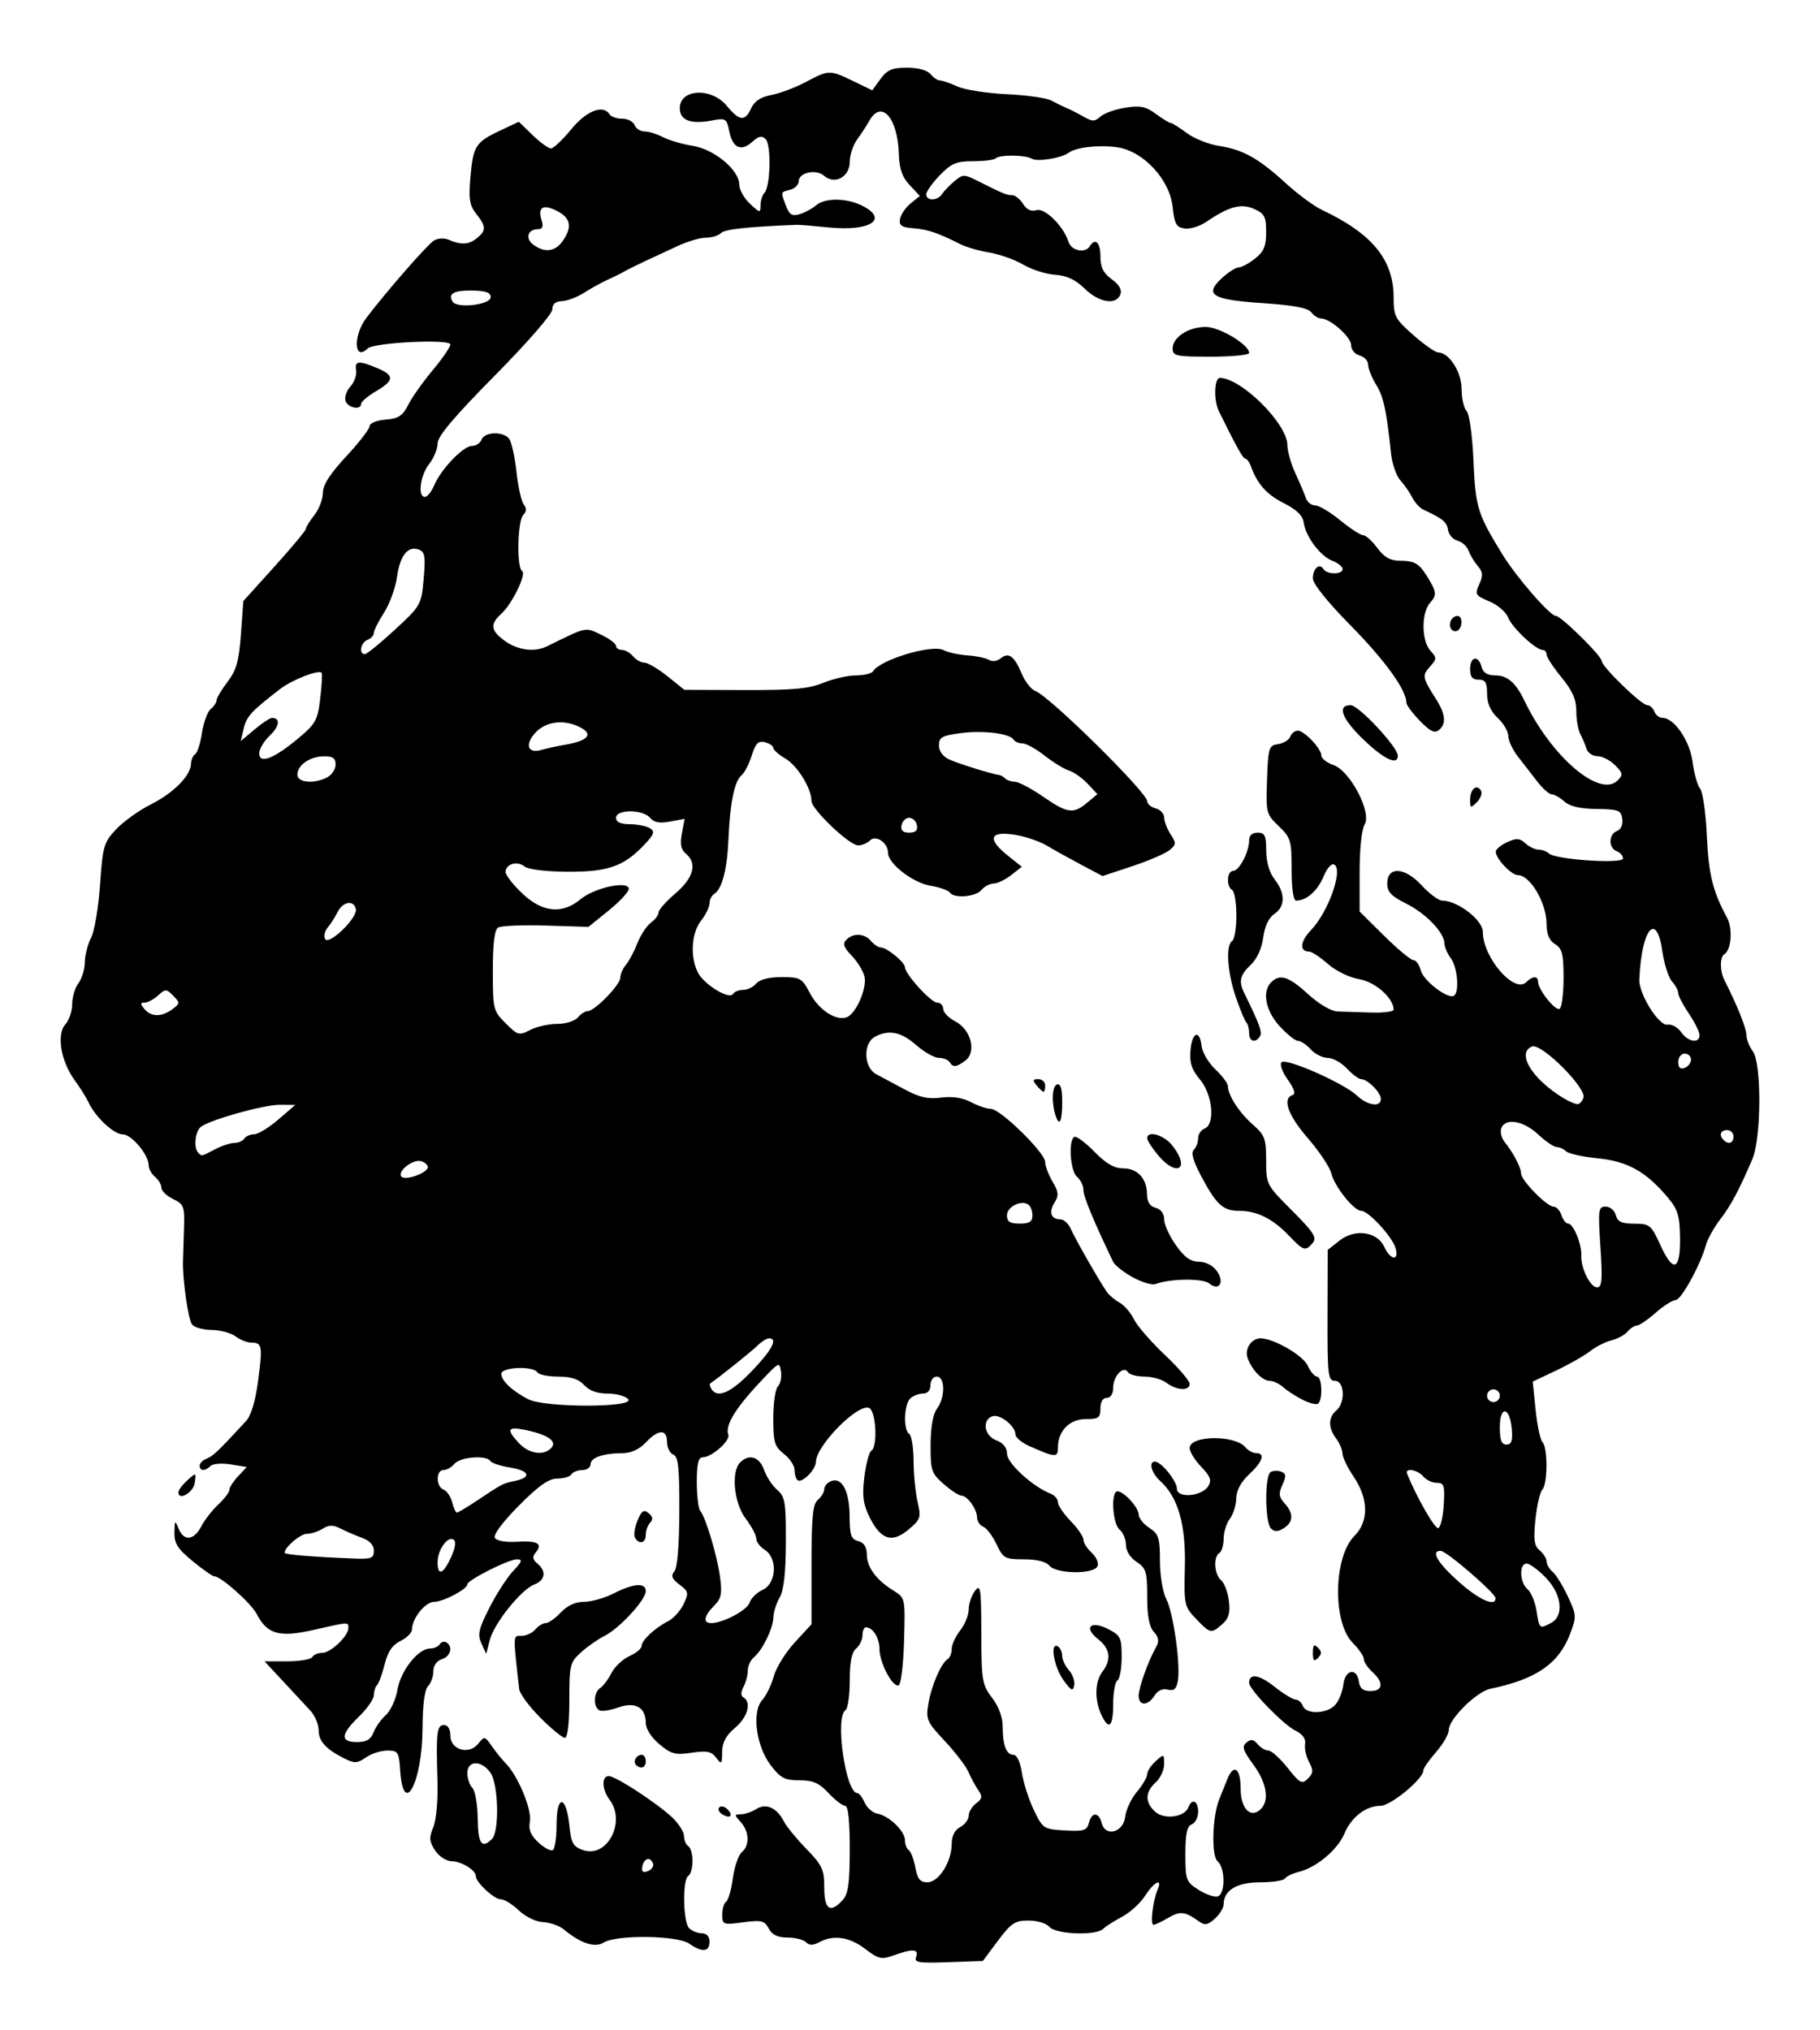 <?xml version="1.0" encoding="UTF-8" standalone="no"?>
<!-- Created with Inkscape (http://www.inkscape.org/) -->

<svg
   xmlns:dc="http://purl.org/dc/elements/1.1/"
   xmlns:cc="http://creativecommons.org/ns#"
   xmlns:rdf="http://www.w3.org/1999/02/22-rdf-syntax-ns#"
   xmlns:svg="http://www.w3.org/2000/svg"
   xmlns="http://www.w3.org/2000/svg"
   xmlns:sodipodi="http://sodipodi.sourceforge.net/DTD/sodipodi-0.dtd"
   xmlns:inkscape="http://www.inkscape.org/namespaces/inkscape"
   width="428.344"
   height="477.767"
   id="svg4501"
   version="1.1"
   inkscape:version="0.48.4 r9939"
   sodipodi:docname="New document 11">
  <defs
     id="defs4503" />
  <sodipodi:namedview
     id="base"
     pagecolor="#ffffff"
     bordercolor="#666666"
     borderopacity="1.0"
     inkscape:pageopacity="0.0"
     inkscape:pageshadow="2"
     inkscape:zoom="0.7"
     inkscape:cx="218.99003"
     inkscape:cy="203.11828"
     inkscape:document-units="px"
     inkscape:current-layer="layer1"
     showgrid="false"
     fit-margin-top="0"
     fit-margin-left="0"
     fit-margin-right="0"
     fit-margin-bottom="0"
     inkscape:window-width="1280"
     inkscape:window-height="749"
     inkscape:window-x="0"
     inkscape:window-y="26"
     inkscape:window-maximized="1" />
  <g
     inkscape:label="Layer 1"
     inkscape:groupmode="layer"
     id="layer1"
     transform="translate(-156.01,-257.714)">
    <path
       style="fill:#000000"
       d="m 371.62,718.195 c 0.715,-1.863 -0.804,-1.972 -5.226,-0.373 -2.935,1.061 -3.586,0.917 -6.754,-1.5 -3.715,-2.833 -7.453,-3.38 -10.813,-1.582 -1.476,0.79 -2.344,0.79 -3.134,0 -0.601,-0.601 -2.562,-1.093 -4.357,-1.093 -2.301,0 -3.599,-0.625 -4.397,-2.116 -1,-1.869 -1.705,-2.04 -6.035,-1.466 -4.725,0.627 -4.903,0.561 -4.903,-1.825 0,-1.361 0.408,-2.727 0.906,-3.036 0.498,-0.308 1.213,-2.787 1.587,-5.509 0.374,-2.722 1.316,-5.476 2.094,-6.121 1.898,-1.575 1.786,-4.859 -0.242,-7.099 -1.54,-1.702 -1.54,-1.829 0.014,-1.829 0.918,0 2.564,-0.559 3.658,-1.243 2.325,-1.452 4.86,-0.288 6.53,3 0.576,1.134 2.938,4.01 5.25,6.392 3.742,3.855 4.203,4.852 4.203,9.09 0,5.203 1.421,6.162 4.345,2.932 1.312,-1.449 1.655,-3.939 1.655,-12 -3e-5,-6.724 -0.372,-10.171 -1.099,-10.171 -0.604,0 -2.36,-1.35 -3.901,-3 -2.221,-2.378 -3.642,-3 -6.85,-3 -3.46,0 -4.44,-0.514 -6.75,-3.542 -3.456,-4.531 -4.495,-12.59 -1.982,-15.367 0.923,-1.02 2.14,-3.529 2.706,-5.577 0.565,-2.048 2.794,-5.639 4.952,-7.98 L 347,639.924 347,625.909 c 0,-11.238 0.297,-14.262 1.5,-15.261 0.825,-0.685 1.5,-1.817 1.5,-2.515 0,-0.699 0.732,-1.552 1.627,-1.895 2.551,-0.979 4.306,2.359 4.341,8.254 0.027,4.488 0.352,5.427 2.032,5.867 1.353,0.354 2.007,1.375 2.022,3.156 0.025,3.003 2.22,5.98 6.262,8.493 2.784,1.731 2.784,1.735 2.5,11.854 -0.157,5.604 -0.731,10.268 -1.284,10.447 -1.44,0.467 -4.5,-5.342 -4.5,-8.543 0,-2.63 -1.556,-5.119 -3.2,-5.119 -0.44,0 -0.8,0.845 -0.8,1.878 0,1.033 -0.675,2.438 -1.5,3.122 -1.044,0.866 -1.5,3.167 -1.5,7.563 0,3.475 -0.45,6.597 -1,6.937 -2.53,1.564 0.024,19.5 2.776,19.5 0.412,0 1.194,1.01 1.737,2.244 0.543,1.234 1.887,2.404 2.987,2.6 2.736,0.487 6.5,4.118 6.5,6.271 0,0.972 0.399,2.013 0.887,2.315 0.488,0.301 1.183,2.128 1.545,4.059 0.517,2.757 1.132,3.51 2.863,3.505 2.656,-0.008 5.705,-4.838 5.705,-9.04 0,-1.86 0.71,-3.264 2,-3.954 1.1,-0.589 2,-1.792 2,-2.675 0,-0.883 0.787,-2.19 1.75,-2.906 1.456,-1.083 1.539,-1.606 0.498,-3.11 -0.689,-0.995 -1.725,-2.912 -2.302,-4.26 -0.577,-1.349 -3.087,-4.631 -5.578,-7.293 -4.243,-4.536 -4.486,-5.093 -3.854,-8.832 0.718,-4.251 3.004,-9.506 4.55,-10.462 C 379.579,647.79 380,646.717 380,645.724 c 0,-0.993 0.9,-2.95 2,-4.349 1.1,-1.398 2,-3.623 2,-4.944 0,-1.321 0.661,-3.275 1.468,-4.342 1.318,-1.742 1.471,-0.722 1.5,9.964 0.03,11.134 0.194,12.118 2.532,15.183 1.561,2.047 2.5,4.586 2.5,6.763 0,4.424 0.852,6.649 2.546,6.649 0.799,0 1.589,1.7 1.976,4.25 0.354,2.337 1.619,6.275 2.811,8.75 2.11,4.381 2.302,4.508 7.288,4.798 4.453,0.259 5.191,0.031 5.656,-1.75 0.692,-2.646 2.337,-2.629 3.033,0.031 0.881,3.369 5.102,2.195 5.526,-1.538 0.185,-1.627 1.423,-4.249 2.75,-5.827 1.327,-1.578 2.413,-3.439 2.413,-4.137 0,-0.698 0.9,-2.083 2,-3.078 1.949,-1.764 2,-1.747 2,0.69 0,1.375 -0.9,3.314 -2,4.31 -2.507,2.269 -2.549,4.694 -0.118,6.894 2.128,1.926 6.915,1.299 7.805,-1.022 0.851,-2.218 2.312,-1.572 2.312,1.022 0,1.316 -0.675,2.652 -1.5,2.969 -1.118,0.429 -1.5,2.213 -1.5,7.009 0,6.134 0.147,6.527 3.165,8.437 1.741,1.102 3.766,1.773 4.5,1.491 1.777,-0.682 1.713,-6.74 -0.086,-8.234 -1.497,-1.243 -1.26,-10.469 0.375,-14.565 0.439,-1.1 1.306,-3.263 1.927,-4.806 1.491,-3.706 3.12,-2.535 3.12,2.243 0,4.554 2.171,6.997 4.5,5.063 2.364,-1.962 1.763,-6.248 -1.498,-10.682 -2.471,-3.36 -2.758,-4.275 -1.633,-5.209 1.037,-0.861 1.667,-0.77 2.62,0.379 0.69,0.832 1.837,1.512 2.549,1.512 0.711,0 2.745,1.833 4.519,4.073 2.907,3.671 3.378,3.92 4.769,2.53 1.289,-1.289 1.335,-1.933 0.277,-3.909 -0.696,-1.301 -1.117,-3.209 -0.935,-4.24 0.216,-1.222 -0.577,-2.318 -2.281,-3.152 C 458.031,663.551 450,655.275 450,653.729 c 0,-2.327 2.323,-1.993 5.912,0.849 2.132,1.688 4.388,3.07 5.014,3.07 0.626,0 1.397,0.675 1.713,1.5 0.788,2.054 5.699,1.893 7.623,-0.25 0.864,-0.963 1.721,-3.1 1.905,-4.75 0.396,-3.557 3.174,-4.127 3.653,-0.75 0.231,1.629 0.991,2.25 2.75,2.25 2.958,0 3.153,-2.036 0.43,-4.5 -1.1,-0.995 -2,-2.354 -2,-3.019 0,-0.665 -1.179,-2.388 -2.621,-3.83 -4.78,-4.78 -4.539,-20.219 0.393,-25.151 3.437,-3.437 3.355,-8.75 -0.214,-14.01 -1.407,-2.073 -2.572,-4.494 -2.59,-5.38 -0.018,-0.886 -0.693,-2.484 -1.5,-3.552 -1.882,-2.488 -1.869,-4.981 0.032,-6.559 2.199,-1.825 1.981,-7 -0.295,-7 -1.651,0 -1.792,-1.236 -1.75,-15.409 l 0.045,-15.409 2.79,-2.194 c 3.649,-2.87 8.877,-2.111 10.536,1.53 1.432,3.144 3.565,3.333 2.631,0.233 -0.821,-2.725 -6.374,-8.75 -8.064,-8.75 -1.739,0 -6.274,-5.674 -7.056,-8.827 -0.364,-1.47 -2.839,-5.183 -5.5,-8.251 -4.691,-5.409 -6.098,-9.336 -3.638,-10.155 0.808,-0.269 0.442,-1.462 -1.123,-3.66 -1.295,-1.819 -1.936,-3.624 -1.449,-4.083 1.109,-1.044 14.608,4.909 17.684,7.798 2.592,2.435 5.689,2.888 5.689,0.833 -2e-5,-1.519 -3.136,-4.655 -4.654,-4.655 -0.548,0 -2.054,-1.125 -3.346,-2.5 -1.292,-1.375 -3.325,-2.5 -4.519,-2.5 -1.194,0 -2.985,-0.9 -3.981,-2 -0.995,-1.1 -2.343,-2 -2.994,-2 -0.651,0 -2.607,-1.563 -4.345,-3.473 -3.313,-3.64 -4.164,-8.124 -1.961,-10.327 2.034,-2.034 4.127,-1.359 8.677,2.8 2.634,2.408 5.42,4.035 7,4.088 1.443,0.049 4.986,0.163 7.874,0.253 2.888,0.09 5.25,-0.217 5.25,-0.684 0,-2.71 -4.312,-6.534 -8.087,-7.172 -2.311,-0.39 -5.504,-1.943 -7.376,-3.587 -1.816,-1.594 -3.778,-2.898 -4.36,-2.898 -2.402,0 -2.222,-2.343 0.388,-5.068 4.037,-4.213 7.578,-14.107 5.508,-15.387 -0.672,-0.415 -1.702,0.717 -2.593,2.847 -1.39,3.326 -4,5.608 -6.415,5.608 -0.657,0 -1.066,-2.804 -1.066,-7.313 0,-6.84 -0.196,-7.501 -3.037,-10.222 -2.95,-2.826 -3.029,-3.139 -2.75,-10.937 0.269,-7.528 0.431,-8.048 2.598,-8.355 1.271,-0.18 2.557,-0.968 2.857,-1.75 0.3,-0.782 1.094,-1.422 1.765,-1.422 1.551,0 5.567,4.232 5.567,5.866 0,0.681 1.288,1.686 2.862,2.235 3.925,1.368 9.06,11.194 7.312,13.992 C 476.494,452.829 476,457.537 476,462.916 l 0,9.295 5.779,5.719 c 3.178,3.145 6.28,5.719 6.892,5.719 0.612,0 1.383,1.079 1.714,2.398 0.615,2.451 6.388,6.861 7.821,5.975 1.324,-0.818 0.827,-6.744 -0.738,-8.814 -0.808,-1.068 -1.484,-2.643 -1.504,-3.5 -0.06,-2.585 -4.378,-7.062 -9.057,-9.391 -3.44,-1.712 -4.407,-2.739 -4.407,-4.681 0,-4.132 4.134,-3.916 8.109,0.422 1.809,1.975 3.993,3.59 4.854,3.59 3.598,0 9.537,4.571 9.537,7.339 0,6.041 7.421,14.639 10.22,11.841 1.48,-1.48 2.78,-1.519 2.78,-0.084 0,1.84 4.092,6.965 5.076,6.357 0.508,-0.314 0.924,-3.586 0.924,-7.271 0,-5.617 -0.323,-6.902 -2,-7.949 -1.382,-0.863 -2,-2.332 -2,-4.754 0,-4.914 -3.857,-11.478 -6.745,-11.478 -1.533,0 -5.172,-3.838 -5.214,-5.5 -0.014,-0.55 1.177,-1.559 2.648,-2.241 2.214,-1.028 2.956,-0.985 4.321,0.25 0.906,0.82 2.31,1.491 3.119,1.491 0.809,0 1.899,0.405 2.421,0.899 1.535,1.453 17.45,2.523 17.45,1.173 0,-0.625 -0.675,-1.394 -1.5,-1.711 -1.975,-0.758 -1.927,-3.984 0.07,-4.75 0.942,-0.361 1.442,-1.505 1.25,-2.857 -0.288,-2.03 -0.891,-2.261 -6.042,-2.324 -3.878,-0.047 -6.32,-0.611 -7.579,-1.75 -1.021,-0.924 -2.35,-1.681 -2.952,-1.681 -0.602,0 -2.142,-1.357 -3.421,-3.016 -1.279,-1.659 -3.339,-4.312 -4.576,-5.894 -1.238,-1.583 -2.25,-3.747 -2.25,-4.809 0,-1.062 -1.125,-2.988 -2.5,-4.28 -1.695,-1.592 -2.5,-3.42 -2.5,-5.674 0,-2.659 -0.401,-3.326 -2,-3.326 -1.467,0 -2,-0.667 -2,-2.5 0,-2.981 1.967,-3.344 2.71,-0.5 0.362,1.384 1.364,2 3.251,2 2.831,0 4.797,1.721 6.853,6 6.319,13.149 17.719,22.895 21.895,18.719 1.339,-1.339 1.273,-1.736 -0.603,-3.611 -1.159,-1.159 -3.021,-2.107 -4.139,-2.107 -1.117,0 -2.275,-0.787 -2.573,-1.75 -0.298,-0.963 -0.959,-2.531 -1.469,-3.486 -0.51,-0.955 -0.927,-3.384 -0.927,-5.397 0,-2.703 -0.915,-4.778 -3.5,-7.932 -1.925,-2.349 -3.5,-4.758 -3.5,-5.353 0,-0.595 -0.415,-1.082 -0.923,-1.082 -1.633,0 -7.22,-5.248 -8.127,-7.633 -0.483,-1.271 -2.47,-2.975 -4.415,-3.788 -3.308,-1.382 -3.462,-1.643 -2.377,-4.024 0.935,-2.052 0.867,-2.887 -0.346,-4.3 -0.829,-0.965 -1.802,-2.584 -2.164,-3.599 -0.361,-1.015 -1.529,-2.073 -2.596,-2.352 -1.066,-0.279 -2.077,-1.428 -2.245,-2.553 -0.278,-1.859 -1.261,-2.664 -5.806,-4.756 -0.825,-0.38 -1.99,-1.656 -2.589,-2.835 -0.599,-1.18 -1.865,-3.003 -2.815,-4.052 -0.949,-1.049 -1.934,-3.865 -2.188,-6.257 -1.098,-10.325 -1.759,-13.379 -3.526,-16.276 -1.031,-1.691 -1.876,-3.809 -1.878,-4.707 -0.002,-0.898 -0.904,-1.869 -2.004,-2.156 -1.117,-0.292 -2,-1.364 -2,-2.429 0,-1.926 -4.922,-6.282 -7.099,-6.282 -0.649,0 -1.68,-0.656 -2.291,-1.458 -0.776,-1.019 -4.198,-1.664 -11.356,-2.143 -11.99,-0.801 -13.909,-1.961 -9.7,-5.862 1.506,-1.395 3.286,-2.537 3.957,-2.537 0.671,0 2.405,-0.933 3.854,-2.073 2.096,-1.649 2.635,-2.928 2.635,-6.256 0,-3.636 -0.372,-4.348 -2.847,-5.443 -3.086,-1.366 -5.873,-0.604 -11.345,3.103 -1.481,1.003 -3.731,1.676 -5,1.496 -1.95,-0.276 -2.385,-1.058 -2.808,-5.037 -0.695,-6.545 -6.967,-13.255 -13.169,-14.086 -4.386,-0.588 -9.577,0.017 -11.331,1.321 -1.689,1.256 -7.382,2.166 -8.65,1.382 -1.492,-0.922 -7.616,-0.975 -8.517,-0.074 -0.367,0.367 -2.753,0.667 -5.304,0.667 -3.933,0 -5.123,0.501 -7.833,3.298 -1.758,1.814 -3.196,3.839 -3.196,4.5 0,1.583 2.679,1.548 3.7,-0.048 0.44,-0.688 1.751,-2.052 2.913,-3.032 2.002,-1.687 2.293,-1.691 5.5,-0.081 6.021,3.024 6.839,3.362 8.132,3.362 0.7,0 1.85,0.924 2.556,2.054 0.844,1.351 1.913,1.854 3.126,1.469 1.975,-0.627 6.381,3.721 7.571,7.472 0.663,2.088 3.927,2.744 5.002,1.005 1.276,-2.065 2.5,-0.882 2.5,2.417 0,2.548 0.677,3.91 2.662,5.356 1.77,1.29 2.451,2.49 2.031,3.583 -0.992,2.584 -5.023,1.929 -8.391,-1.364 -2.176,-2.128 -4.216,-3.085 -6.965,-3.269 -2.139,-0.143 -5.506,-1.215 -7.484,-2.382 -1.978,-1.167 -5.566,-2.447 -7.974,-2.844 -2.408,-0.398 -5.504,-1.292 -6.879,-1.988 -5.247,-2.655 -7.612,-3.456 -11,-3.728 -2.817,-0.226 -3.436,-0.652 -3.171,-2.184 0.181,-1.047 1.306,-2.696 2.5,-3.665 l 2.171,-1.761 -2.398,-2.557 c -1.771,-1.889 -2.436,-3.805 -2.546,-7.335 -0.265,-8.545 -4.122,-12.869 -6.95,-7.79 -0.609,1.094 -1.895,3.067 -2.857,4.385 -0.963,1.318 -1.75,3.7 -1.75,5.294 0,3.522 -3.556,5.442 -6.037,3.26 C 348.091,297.429 344,298.309 344,300.358 c 0,0.812 -0.9,1.712 -2,2 -2.333,0.61 -2.282,0.418 -0.999,3.792 0.81,2.129 1.431,2.501 3.25,1.947 1.237,-0.377 2.96,-1.307 3.828,-2.067 2.085,-1.825 7.297,-1.756 10.971,0.144 6.17,3.191 1.702,6.03 -7.965,5.062 -3.622,-0.363 -7.035,-0.642 -7.585,-0.619 -11.702,0.475 -16.909,1.041 -17.803,1.935 -0.603,0.603 -2.195,1.097 -3.538,1.097 -1.342,0 -4.29,0.859 -6.55,1.909 -2.26,1.05 -5.685,2.637 -7.61,3.528 -1.925,0.891 -4.175,2.009 -5,2.485 -0.825,0.476 -2.625,1.368 -4,1.983 -1.375,0.615 -3.85,1.98 -5.5,3.034 -1.65,1.054 -4.013,1.949 -5.25,1.989 -1.508,0.049 -2.25,0.692 -2.25,1.949 0,1.067 -5.819,7.762 -13.5,15.533 -9.571,9.682 -13.5,14.336 -13.5,15.989 0,1.283 -0.9,3.477 -2,4.875 -2.094,2.662 -2.735,7.727 -0.979,7.727 0.562,0 1.546,-1.238 2.187,-2.75 1.616,-3.814 6.836,-9.25 8.881,-9.25 0.933,0 1.956,-0.675 2.272,-1.5 0.699,-1.823 4.993,-1.983 6.439,-0.24 0.575,0.693 1.364,4.18 1.753,7.75 0.389,3.57 1.169,7.072 1.734,7.782 0.712,0.895 0.672,1.648 -0.13,2.45 -1.348,1.348 -1.579,12.379 -0.276,13.184 1.113,0.688 -2.341,7.774 -4.932,10.119 -2.679,2.424 -2.449,3.963 0.955,6.386 3.05,2.172 6.937,2.651 9.859,1.215 9.494,-4.663 8.899,-4.535 12.693,-2.735 1.949,0.925 3.543,2.11 3.543,2.634 0,0.524 0.62,0.953 1.378,0.953 0.758,0 1.938,0.675 2.622,1.5 0.685,0.825 1.891,1.5 2.681,1.5 0.79,0 3.228,1.44 5.419,3.201 l 3.983,3.201 14.209,0.049 c 11.322,0.039 15.076,-0.306 18.479,-1.701 2.349,-0.963 5.81,-1.75 7.691,-1.75 1.881,0 3.691,-0.438 4.022,-0.973 1.698,-2.748 13.934,-6.409 16.618,-4.972 0.999,0.535 3.522,1.09 5.607,1.234 2.085,0.144 4.373,0.627 5.085,1.073 0.731,0.458 1.908,0.301 2.706,-0.361 1.877,-1.558 3.23,-0.582 4.97,3.582 0.792,1.895 2.248,3.741 3.235,4.101 3.309,1.208 26.295,23.86 26.295,25.912 0,0.644 0.9,1.406 2,1.694 1.1,0.288 2,1.256 2,2.152 0,0.896 0.679,2.665 1.508,3.931 1.366,2.084 1.342,2.439 -0.25,3.752 -0.967,0.797 -4.908,2.494 -8.758,3.769 l -7,2.32 -5,-2.65 c -2.75,-1.457 -6.417,-3.496 -8.15,-4.531 -1.732,-1.034 -5.22,-2.191 -7.75,-2.571 -5.724,-0.858 -6.249,1.08 -1.35,4.979 l 3.25,2.587 -2.5,1.963 c -1.375,1.08 -3.232,1.973 -4.128,1.985 -0.895,0.012 -2.188,0.697 -2.872,1.522 -1.361,1.64 -6.543,2.049 -7.446,0.587 -0.31,-0.502 -2.356,-1.216 -4.545,-1.585 C 370.814,465.441 365,460.921 365,458.369 c 0,-2.345 -2.845,-4.276 -4.242,-2.879 -0.637,0.637 -1.887,1.158 -2.779,1.158 -2.067,0 -10.979,-8.482 -10.979,-10.449 0,-2.935 -3.287,-8.289 -6.115,-9.959 C 339.298,435.302 338,434.163 338,433.708 c 0,-0.455 -0.881,-1.057 -1.957,-1.339 -1.555,-0.407 -2.194,0.238 -3.11,3.133 -0.634,2.005 -1.711,4.095 -2.393,4.646 -1.664,1.343 -2.73,6.531 -3.082,15 -0.298,7.166 -1.511,11.797 -3.396,12.962 -0.584,0.361 -1.062,1.346 -1.062,2.189 0,0.843 -0.9,2.677 -2,4.076 -2.272,2.889 -2.612,8.517 -0.735,12.192 1.45,2.839 7.383,6.46 8.26,5.041 0.326,-0.528 1.412,-0.96 2.412,-0.96 1,0 2.379,-0.675 3.063,-1.5 0.784,-0.944 2.987,-1.5 5.946,-1.5 4.416,0 4.821,0.228 6.672,3.75 2.092,3.98 6.18,6.648 8.704,5.679 2.131,-0.818 4.711,-6.654 4.174,-9.442 -0.246,-1.279 -1.583,-3.511 -2.97,-4.959 -1.959,-2.045 -2.255,-2.9 -1.325,-3.831 1.642,-1.642 4.299,-1.503 5.798,0.302 0.685,0.825 1.752,1.515 2.372,1.533 1.433,0.042 5.628,3.508 5.628,4.649 0,1.587 6.128,8.318 7.573,8.318 0.785,0 1.427,0.663 1.427,1.474 0,0.811 1.29,2.141 2.866,2.957 3.658,1.892 5.03,7.168 2.386,9.175 -2.13,1.617 -2.944,1.702 -3.753,0.394 -0.34,-0.55 -1.476,-1 -2.524,-1 -1.048,0 -3.444,-1.35 -5.323,-3 -3.567,-3.131 -6.45,-3.714 -9.719,-1.965 -2.851,1.526 -2.646,7.272 0.316,8.819 1.238,0.646 4.275,2.268 6.75,3.603 3.421,1.845 5.459,2.3 8.5,1.897 2.621,-0.347 5.034,0.015 7,1.052 1.65,0.87 3.767,1.584 4.705,1.588 2.232,0.008 12.795,10.34 12.795,12.515 0,0.925 0.777,2.998 1.728,4.607 1.436,2.43 1.514,3.266 0.466,4.945 -1.412,2.261 -0.82,3.939 1.39,3.939 0.806,0 1.907,1.012 2.447,2.25 1.011,2.317 6.693,12.253 8.469,14.81 0.55,0.792 1.9,1.931 3,2.532 1.1,0.601 2.623,2.364 3.385,3.917 0.762,1.554 4.024,5.316 7.25,8.361 3.226,3.044 5.865,6.119 5.865,6.833 0,1.726 -3.022,1.596 -5.441,-0.235 -1.068,-0.808 -3.404,-1.468 -5.191,-1.468 -1.787,0 -3.541,-0.472 -3.898,-1.049 -1.024,-1.656 -3.47,0.932 -3.47,3.671 0,1.447 -0.587,2.378 -1.5,2.378 -0.933,0 -1.5,0.944 -1.5,2.5 0,2.183 -0.437,2.5 -3.443,2.5 -3.819,0 -6.557,2.793 -6.557,6.691 0,2.423 -0.567,2.394 -6.75,-0.345 -1.788,-0.792 -3.25,-2.024 -3.25,-2.738 0,-2.003 -3.742,-4.921 -5.463,-4.261 -2.471,0.948 -1.852,4.582 0.963,5.653 1.638,0.623 2.511,1.735 2.531,3.225 0.03,2.196 6.128,7.747 10.247,9.328 0.947,0.364 1.722,1.272 1.722,2.019 0,0.747 1.35,2.74 3,4.427 1.65,1.688 3,3.659 3,4.379 0,0.721 0.87,2.098 1.933,3.059 1.063,0.962 1.69,2.382 1.393,3.155 -0.757,1.973 -9.672,1.899 -11.326,-0.094 -0.788,-0.949 -2.994,-1.5 -6.008,-1.5 -4.476,0 -4.865,-0.215 -6.453,-3.56 -0.929,-1.958 -2.331,-3.806 -3.114,-4.107 -0.783,-0.301 -1.439,-1.286 -1.456,-2.19 -0.039,-2.009 -2.309,-5.143 -3.726,-5.143 -0.57,0 -2.433,-1.225 -4.14,-2.723 -2.884,-2.531 -3.101,-3.183 -3.071,-9.25 0.02,-4.147 0.567,-7.235 1.5,-8.468 1.961,-2.593 1.94,-7.559 -0.032,-7.559 -0.833,0 -1.5,0.889 -1.5,2 0,1.259 -0.667,2 -1.8,2 -0.99,0 -2.34,0.54 -3,1.2 -1.452,1.452 -1.596,7.437 -0.2,8.3 0.55,0.34 1.011,3.179 1.024,6.309 0.013,3.13 0.438,7.479 0.945,9.664 0.864,3.726 0.727,4.135 -2.195,6.575 -3.877,3.237 -6.536,2.326 -9.201,-3.154 -1.433,-2.946 -1.673,-4.929 -1.127,-9.303 0.382,-3.057 1.113,-5.818 1.625,-6.134 1.574,-0.973 1.12,-9.447 -0.541,-10.084 -2.695,-1.034 -12.435,8.878 -12.502,12.722 -0.033,1.908 -3.408,5.191 -4.359,4.241 C 343.301,605.616 343,604.522 343,603.554 c 0,-0.968 -1.125,-2.646 -2.5,-3.727 -2.202,-1.732 -2.5,-2.731 -2.5,-8.373 0,-3.523 0.488,-6.894 1.085,-7.491 0.597,-0.597 0.926,-2.149 0.733,-3.45 -0.344,-2.309 -0.435,-2.279 -3.835,1.261 -6.639,6.913 -9.417,11.299 -8.564,13.521 0.544,1.417 -3.907,5.353 -6.053,5.353 -0.997,0 -1.365,1.566 -1.365,5.8 0,3.19 0.359,6.228 0.798,6.75 1.3,1.547 4.005,10.589 4.681,15.647 0.524,3.921 0.288,5.036 -1.426,6.75 -2.374,2.374 -2.654,4.053 -0.675,4.053 2.813,0 8.496,-3.027 9.069,-4.831 0.326,-1.026 1.708,-2.374 3.073,-2.996 3.245,-1.479 3.552,-7.487 0.481,-9.405 -1.1,-0.687 -2,-1.886 -2,-2.664 0,-0.778 -1.125,-2.89 -2.5,-4.693 -2.745,-3.598 -3.476,-11.035 -1.3,-13.211 2.101,-2.101 4.556,-1.338 5.633,1.75 0.566,1.623 1.96,3.748 3.098,4.722 1.854,1.587 2.066,2.867 2.034,12.3 -0.024,7.237 -0.482,11.309 -1.465,13.028 -0.786,1.375 -1.445,3.443 -1.465,4.596 -0.043,2.57 -2.552,7.758 -4.556,9.421 -0.814,0.675 -1.479,2.102 -1.479,3.171 0,1.069 -0.451,2.786 -1.003,3.817 -0.67,1.252 -0.67,2.079 0,2.493 1.938,1.198 0.972,4.657 -1.997,7.155 -2.146,1.806 -3.009,3.424 -3.032,5.685 -0.029,2.906 -0.144,3.014 -1.414,1.337 -1.128,-1.488 -2.195,-1.702 -5.789,-1.163 -3.844,0.576 -4.811,0.32 -7.586,-2.015 C 309.312,666.574 308,664.526 308,663.181 c 0,-3.729 -2.497,-5.117 -6.56,-3.648 -1.886,0.682 -3.881,0.96 -4.434,0.618 -1.413,-0.873 -1.254,-4.246 0.246,-5.204 0.688,-0.44 1.887,-2.032 2.663,-3.538 0.776,-1.506 2.688,-3.303 4.248,-3.994 1.561,-0.691 2.837,-1.751 2.837,-2.357 0,-1.337 3.197,-4.326 6.257,-5.851 1.234,-0.615 2.863,-2.41 3.62,-3.989 1.273,-2.655 1.201,-3.003 -0.951,-4.626 -1.803,-1.36 -2.073,-2.062 -1.198,-3.116 0.704,-0.848 1.143,-6.17 1.165,-14.139 0.029,-10.323 -0.245,-12.887 -1.428,-13.341 -0.805,-0.309 -1.465,-1.639 -1.465,-2.955 0,-3.093 -2.035,-3.049 -5,0.107 -1.508,1.606 -3.449,2.505 -5.424,2.514 -4.587,0.02 -7.576,1.047 -7.576,2.603 0,0.761 -0.873,1.383 -1.941,1.383 -1.068,0 -2.219,0.45 -2.559,1 -0.34,0.55 -1.842,1 -3.338,1 -2.016,0 -4.362,1.657 -9.062,6.399 -3.828,3.862 -6.056,6.863 -5.619,7.569 0.419,0.679 2.556,1.057 5.089,0.902 4.912,-0.302 6.258,0.428 4.561,2.473 -0.889,1.071 -0.807,1.68 0.357,2.647 2.178,1.807 1.862,3.923 -0.738,4.939 -3.114,1.217 -9.446,9.118 -10.468,13.062 l -0.845,3.263 -1.124,-2.467 c -0.952,-2.089 -0.664,-3.374 1.875,-8.377 1.649,-3.25 4.166,-7.147 5.593,-8.66 2.117,-2.244 2.28,-2.75 0.888,-2.75 -1.987,0 -11.669,4.886 -11.669,5.889 0,1.122 -5.662,4.111 -7.789,4.111 -2.071,0 -5.211,3.863 -5.211,6.41 0,0.814 -1.217,2.068 -2.705,2.785 -1.933,0.932 -3.004,2.499 -3.75,5.485 -0.575,2.299 -1.382,4.512 -1.795,4.917 -0.412,0.405 -0.75,1.473 -0.75,2.373 0,0.9 -1.575,3.164 -3.5,5.029 -4.338,4.205 -4.48,6 -0.475,6 2.215,0 3.255,-0.602 3.885,-2.25 0.473,-1.238 1.779,-3.078 2.902,-4.089 1.123,-1.011 2.356,-3.699 2.74,-5.973 0.756,-4.472 4.866,-9.688 7.635,-9.688 0.932,0 1.977,-0.457 2.322,-1.016 0.345,-0.559 1.047,-0.757 1.559,-0.441 1.625,1.004 1.005,3.299 -1.069,3.957 -1.213,0.385 -2,1.513 -2,2.867 0,1.228 -0.562,2.795 -1.25,3.483 -0.801,0.801 -1.266,4.378 -1.295,9.95 -0.065,12.763 -4.526,21.133 -5.26,9.872 -0.283,-4.344 -0.496,-4.672 -3.027,-4.672 -1.497,0 -3.764,0.729 -5.036,1.62 -1.984,1.39 -2.692,1.431 -4.973,0.293 C 232.733,669.352 231,667.463 231,664.848 c 0,-1.369 -0.875,-3.437 -1.945,-4.595 -1.07,-1.158 -3.936,-4.243 -6.368,-6.855 l -4.423,-4.75 5.309,0 c 2.92,0 5.588,-0.45 5.927,-1 0.34,-0.55 1.413,-1 2.385,-1 1.956,0 6.115,-3.955 6.115,-5.814 0,-1.485 0.273,-1.499 -8.169,0.421 -8.063,1.834 -10.928,1.039 -13.386,-3.713 -1.33,-2.572 -8.428,-8.893 -9.986,-8.893 -0.414,0 -2.712,-1.605 -5.106,-3.567 -3.529,-2.892 -4.341,-4.17 -4.29,-6.75 0.058,-2.909 0.141,-2.989 0.968,-0.933 1.228,3.055 3.615,2.832 5.348,-0.5 0.787,-1.512 2.598,-3.841 4.026,-5.174 1.427,-1.333 2.595,-2.879 2.595,-3.436 0,-0.556 0.92,-1.991 2.045,-3.188 l 2.045,-2.176 -3.771,-0.612 c -2.074,-0.337 -4.209,-0.174 -4.745,0.362 -1.273,1.273 -2.574,1.244 -2.574,-0.058 0,-0.567 0.741,-1.316 1.648,-1.664 1.481,-0.568 2.734,-1.763 9.257,-8.828 1.205,-1.305 2.218,-4.677 2.855,-9.5 1.084,-8.212 0.946,-8.977 -1.628,-8.977 -0.962,0 -2.623,-0.661 -3.691,-1.468 -1.068,-0.807 -3.574,-1.482 -5.569,-1.5 -1.995,-0.018 -4.088,-0.594 -4.651,-1.282 -0.888,-1.084 -2.235,-10.337 -2.147,-14.75 0.016,-0.825 0.119,-4.191 0.228,-7.48 0.186,-5.621 0.033,-6.059 -2.552,-7.305 -1.512,-0.729 -2.75,-1.92 -2.75,-2.648 0,-0.728 -0.675,-1.883 -1.5,-2.568 -0.825,-0.685 -1.5,-1.908 -1.5,-2.718 0,-2.491 -4.023,-7.282 -6.116,-7.282 -2.08,0 -6.466,-4.102 -8.021,-7.5 -0.503,-1.1 -1.99,-3.473 -3.305,-5.273 -3.234,-4.428 -4.278,-10.775 -2.157,-13.118 0.879,-0.971 1.598,-3.107 1.598,-4.746 0,-1.639 0.661,-3.854 1.468,-4.921 0.807,-1.068 1.485,-3.291 1.506,-4.941 0.021,-1.65 0.683,-4.236 1.471,-5.748 0.788,-1.511 1.739,-7.136 2.112,-12.5 0.635,-9.124 0.88,-9.966 3.811,-13.069 1.723,-1.824 5.382,-4.444 8.132,-5.822 5.333,-2.672 9.405,-6.783 9.464,-9.552 0.02,-0.93 0.46,-1.953 0.978,-2.273 0.518,-0.32 1.242,-2.582 1.609,-5.027 0.367,-2.444 1.293,-4.964 2.058,-5.599 0.765,-0.635 1.391,-1.58 1.391,-2.099 0,-0.519 1.158,-2.462 2.573,-4.317 2.078,-2.724 2.682,-4.874 3.142,-11.183 l 0.57,-7.811 7.358,-8.146 C 224.689,386.521 228,382.542 228,382.159 c 0,-0.383 0.9,-1.84 2,-3.238 1.1,-1.398 2,-3.75 2,-5.225 0,-1.869 1.669,-4.476 5.5,-8.593 3.025,-3.25 5.5,-6.455 5.5,-7.122 0,-0.679 1.65,-1.349 3.75,-1.523 3.062,-0.253 4.039,-0.889 5.326,-3.464 0.867,-1.734 3.454,-5.397 5.75,-8.139 2.296,-2.742 4.174,-5.479 4.174,-6.081 0,-1.344 -18.005,-0.471 -19.45,0.943 -3.235,3.167 -3.492,-3.012 -0.3,-7.221 4.641,-6.121 14.309,-17.186 15.864,-18.159 0.915,-0.572 2.431,-0.657 3.5,-0.196 2.935,1.265 4.736,1.161 6.636,-0.383 2.224,-1.806 2.199,-2.726 -0.154,-5.717 -1.573,-2 -1.811,-3.505 -1.367,-8.658 0.629,-7.308 1.222,-8.234 7.025,-10.961 l 4.366,-2.052 3.238,3.138 c 1.781,1.726 3.725,3.138 4.32,3.138 0.595,0 2.741,-2.025 4.769,-4.5 3.607,-4.402 7.553,-5.927 9.054,-3.5 0.34,0.55 1.668,1 2.952,1 1.284,0 2.593,0.675 2.91,1.5 0.317,0.825 1.377,1.503 2.357,1.506 0.98,0.003 2.933,0.607 4.34,1.342 1.408,0.735 4.558,1.654 7,2.044 5.086,0.811 10.941,5.697 10.941,9.13 0,1.171 1.125,3.186 2.5,4.478 2.363,2.22 2.5,2.24 2.5,0.374 0,-1.086 0.416,-2.402 0.925,-2.924 1.408,-1.446 1.635,-11.29 0.29,-12.635 -0.891,-0.891 -1.64,-0.741 -3.154,0.63 -2.626,2.376 -4.63,1.462 -5.416,-2.471 -0.609,-3.046 -0.807,-3.166 -4.186,-2.532 -4.899,0.919 -7.459,-0.077 -7.459,-2.902 0,-4.575 7.411,-4.965 11.047,-0.582 3.011,3.63 4.303,3.764 5.747,0.596 0.767,-1.682 2.251,-2.659 4.754,-3.129 2.002,-0.376 5.646,-1.75 8.099,-3.054 5.443,-2.894 5.635,-2.898 11.184,-0.211 l 4.462,2.16 1.938,-2.66 c 1.578,-2.166 2.735,-2.66 6.232,-2.66 2.597,0 4.786,0.593 5.539,1.5 0.685,0.825 1.684,1.5 2.221,1.5 0.537,0 2.394,0.64 4.128,1.422 1.733,0.782 6.976,1.601 11.651,1.819 4.675,0.219 9.4,0.896 10.5,1.505 1.1,0.609 2.675,1.383 3.5,1.72 0.825,0.337 2.613,1.249 3.973,2.026 2.125,1.215 2.692,1.216 4.026,0.008 0.854,-0.773 3.484,-1.714 5.844,-2.092 3.508,-0.561 4.819,-0.296 7.183,1.452 1.591,1.176 3.166,2.139 3.5,2.139 0.334,0 2.04,1.066 3.79,2.37 1.751,1.303 5.167,2.67 7.592,3.037 5.603,0.848 9.304,2.915 15.709,8.774 2.815,2.575 6.64,5.399 8.5,6.277 11.862,5.595 16.883,11.725 16.883,20.611 0,4.411 0.341,5.062 4.641,8.846 2.552,2.247 5.174,4.085 5.826,4.085 2.581,0 5.534,4.596 5.534,8.614 0,2.192 0.523,4.509 1.162,5.148 0.668,0.668 1.363,5.666 1.633,11.75 0.489,10.987 0.934,12.434 6.741,21.907 3.348,5.463 11.263,14.58 12.657,14.58 1.208,0 10.807,9.463 10.807,10.654 0,1.3 9.335,10.346 10.677,10.346 0.61,0 1.368,0.675 1.684,1.5 0.317,0.825 1.181,1.5 1.92,1.5 2.765,0 6.447,5.4 7.09,10.399 0.347,2.695 1.143,5.517 1.77,6.272 0.627,0.755 1.339,5.75 1.583,11.101 0.414,9.086 1.392,13.05 4.739,19.229 1.373,2.534 1.03,7.577 -0.583,8.573 -1.132,0.699 -1.132,3.959 2.6e-4,6.19 2.999,5.911 5.123,11.21 5.151,12.846 0.018,1.04 0.693,2.764 1.5,3.832 2.102,2.779 2.028,20.457 -0.106,25.408 -3.253,7.546 -4.964,10.751 -7.556,14.151 -1.467,1.925 -2.975,4.625 -3.35,6 -1.286,4.708 -5.846,13 -7.149,13 -0.716,0 -2.839,1.35 -4.718,3 -1.879,1.65 -3.865,3 -4.412,3 -0.548,0 -1.519,0.631 -2.159,1.402 -0.64,0.771 -2.347,1.699 -3.794,2.062 -1.447,0.363 -3.726,1.522 -5.066,2.576 -1.34,1.054 -4.921,3.091 -7.958,4.528 l -5.522,2.612 0.681,6.66 c 0.375,3.663 1.108,7.087 1.629,7.61 1.255,1.258 1.22,9.878 -0.046,11.144 -0.547,0.547 -1.275,3.687 -1.619,6.979 -0.504,4.827 -0.312,6.245 0.994,7.329 0.891,0.739 1.619,1.909 1.619,2.599 0,0.69 0.636,1.783 1.414,2.428 0.778,0.645 2.387,3.244 3.577,5.776 2.078,4.422 2.099,4.771 0.521,8.902 -2.667,6.984 -7.997,10.642 -18.723,12.853 -3.256,0.671 -9.789,7.117 -9.789,9.659 0,0.997 -1.35,3.349 -3,5.229 -1.65,1.879 -3,3.829 -3,4.332 0,1.992 -7.659,8.321 -10.07,8.321 -3.449,0 -6.886,2.649 -8.524,6.571 -1.564,3.744 -6.553,7.936 -10.665,8.962 -1.518,0.379 -3.007,1.089 -3.309,1.578 -0.302,0.489 -2.928,0.889 -5.836,0.889 -5.464,0 -8.596,1.885 -8.596,5.174 0,0.834 -0.926,2.355 -2.059,3.379 -1.676,1.517 -2.372,1.638 -3.75,0.649 -3.271,-2.348 -4.44,-2.486 -7.207,-0.851 -1.536,0.907 -3.11,1.65 -3.498,1.65 -0.816,0 -0.15,-5.672 0.968,-8.25 1.261,-2.905 -0.815,-1.89 -2.955,1.444 -1.1,1.714 -3.535,3.929 -5.41,4.922 -1.876,0.993 -3.878,2.272 -4.45,2.844 -1.637,1.637 -11.188,1.289 -12.64,-0.46 -0.692,-0.834 -2.872,-1.5 -4.909,-1.5 -3.207,0 -4.107,0.593 -7.213,4.753 l -3.548,4.753 -8.152,0.294 c -7.019,0.253 -8.069,0.079 -7.558,-1.253 z m 149.445,-78.582 c 3.128,-1.674 2.527,-6.758 -1.262,-10.667 -1.758,-1.814 -3.783,-3.298 -4.5,-3.298 -1.797,0 -1.644,4.473 0.205,6.007 0.83,0.689 1.787,2.994 2.128,5.122 0.686,4.289 0.696,4.297 3.429,2.835 z M 508,633.798 c 0,-1.161 -11.575,-11.15 -12.921,-11.15 -2.393,0 -0.803,2.748 4.171,7.207 4.793,4.297 8.75,6.08 8.75,3.943 z m -245.825,-9.663 c 1.049,-2.315 1.239,-3.731 0.557,-4.153 -1.395,-0.862 -3.732,2.493 -3.732,5.357 0,3.345 1.345,2.835 3.175,-1.204 z M 244,622.623 c 0,-1.301 -0.983,-2.381 -2.75,-3.021 -1.512,-0.548 -3.79,-1.528 -5.062,-2.177 -1.784,-0.912 -2.751,-0.907 -4.236,0.021 -1.059,0.661 -2.731,1.202 -3.716,1.202 -1.537,0 -5.236,3.152 -5.236,4.462 0,0.424 6.434,0.959 16.25,1.349 4.165,0.166 4.75,-0.06 4.75,-1.836 z m 251.802,-10.804 c 0.266,-4.546 0.069,-5.171 -1.628,-5.171 -1.061,0 -2.49,-0.675 -3.175,-1.5 -1.301,-1.568 -4.412,-2.111 -3.833,-0.669 2.17,5.408 6.552,13.072 7.333,12.826 0.55,-0.173 1.136,-2.641 1.302,-5.486 z m -227.633,-0.921 c 6.185,-4.119 6.125,-4.088 9.081,-4.709 4.001,-0.842 3.366,-2.418 -1.272,-3.16 -2.212,-0.354 -4.264,-1.034 -4.559,-1.512 -0.89,-1.441 -7.085,-0.976 -8.419,0.631 -0.685,0.825 -1.865,1.5 -2.622,1.5 -1.812,0 -1.784,3.907 0.032,4.604 0.775,0.298 1.684,1.633 2.019,2.969 0.335,1.335 0.835,2.428 1.11,2.428 0.275,0 2.359,-1.238 4.631,-2.75 z m 17.696,-12.588 c 1.284,-1.547 -1.206,-3.122 -6.615,-4.184 -3.806,-0.747 -4.065,0.025 -1.076,3.207 2.416,2.572 5.991,3.026 7.691,0.977 z m 225.945,-4.335 C 511.365,588.7 509,588.354 509,593.565 c 0,3.033 0.401,4.083 1.56,4.083 1.187,0 1.486,-0.879 1.25,-3.673 z m -207.955,-7.001 c -0.605,-0.729 -2.776,-1.326 -4.823,-1.326 -2.453,0 -4.34,-0.682 -5.533,-2 -1.274,-1.407 -3.08,-2 -6.096,-2 -2.357,0 -4.564,-0.45 -4.904,-1 -0.965,-1.561 -8.5,-1.255 -8.5,0.345 0,1.627 2.511,4.001 6.325,5.98 3.879,2.013 25.2,2.013 23.53,8.5e-4 z M 509,586.148 c 0,-0.825 -0.675,-1.5 -1.5,-1.5 -0.825,0 -1.5,0.675 -1.5,1.5 0,0.825 0.675,1.5 1.5,1.5 0.825,0 1.5,-0.675 1.5,-1.5 z m -176.092,-5.75 c 4.817,-5.009 6.265,-7.75 4.092,-7.75 -0.55,0 -1.795,0.787 -2.768,1.75 -1.363,1.349 -8.819,7.321 -11.083,8.876 -0.193,0.132 -0.053,0.721 0.309,1.307 1.404,2.272 4.602,0.856 9.449,-4.183 z m 199.77,-29.25 c -0.579,-8.813 -0.49,-9.5 1.233,-9.5 1.021,0 2.092,0.9 2.38,2 0.407,1.557 1.374,2.005 4.367,2.02 3.64,0.019 3.965,0.287 6.144,5.067 3.028,6.643 4.726,5.96 4.608,-1.855 -0.077,-5.112 -0.533,-6.592 -2.895,-9.4 -5.105,-6.07 -9.448,-8.495 -16.47,-9.198 -3.551,-0.356 -6.903,-1.094 -7.45,-1.64 -0.547,-0.547 -1.531,-0.994 -2.188,-0.994 -0.657,0 -2.639,-1.35 -4.406,-3 -3.459,-3.232 -7.699,-3.948 -8.653,-1.463 -0.324,0.845 0.027,2.308 0.781,3.25 2.062,2.576 3.871,6.034 3.871,7.402 0,1.613 6.054,7.811 7.629,7.811 0.68,0 1.522,0.9 1.871,2 0.349,1.1 1.066,2 1.592,2 1.214,0 3.212,4.865 3.08,7.5 -0.148,2.956 2.107,7.5 3.723,7.5 1.154,0 1.295,-1.706 0.783,-9.5 z M 399,543.707 c 0,-1.068 -0.454,-2.222 -1.009,-2.565 -1.767,-1.092 -4.991,0.569 -4.991,2.573 0,1.481 0.702,1.933 3,1.933 2.303,0 3,-0.451 3,-1.941 z m -142.324,-11.532 c -0.188,-0.565 -0.98,-1.132 -1.759,-1.26 -1.907,-0.313 -5.27,2.353 -4.513,3.577 0.793,1.283 6.739,-0.915 6.272,-2.318 z m -50.041,-4.021 c 1.575,-0.822 3.625,-1.497 4.555,-1.5 0.93,-0.003 1.969,-0.456 2.309,-1.006 0.34,-0.55 1.379,-1.007 2.309,-1.015 0.93,-0.008 3.491,-1.566 5.691,-3.462 l 4,-3.448 -3.582,-0.037 c -3.757,-0.039 -16.523,3.532 -18.668,5.222 -1.326,1.045 -1.702,4.955 -0.583,6.073 0.86,0.86 0.649,0.905 3.969,-0.827 z M 564,525.148 c 0,-0.825 -0.675,-1.5 -1.5,-1.5 -1.562,0 -1.984,1.183 -0.833,2.333 1.151,1.151 2.333,0.728 2.333,-0.833 z m -35.325,-9.095 c 0.85,-2.215 -9.864,-12.93 -12.08,-12.08 -2.398,0.92 -1.877,3.802 1.324,7.318 2.567,2.82 7.283,5.969 9.362,6.251 0.43,0.058 1.057,-0.612 1.394,-1.489 z M 554,507.041 c 0,-0.766 -0.675,-1.393 -1.5,-1.393 -0.825,0 -1.5,0.885 -1.5,1.969 0,1.339 0.48,1.785 1.5,1.393 0.825,-0.317 1.5,-1.202 1.5,-1.969 z m 2,-5.753 c 0,-0.748 -1.125,-3.018 -2.5,-5.044 -1.375,-2.026 -2.5,-4.191 -2.5,-4.811 0,-0.62 -0.666,-1.863 -1.48,-2.763 -0.814,-0.9 -1.833,-4.085 -2.264,-7.079 -1.387,-9.636 -4.931,-5.297 -5.421,6.635 -0.139,3.378 4.61,10.972 6.631,10.604 0.962,-0.175 2.401,0.612 3.198,1.75 1.634,2.333 4.335,2.775 4.335,0.708 z m -268.872,-2.633 c 1.998,-0.003 4.187,-0.68 4.872,-1.506 0.685,-0.825 1.731,-1.5 2.325,-1.5 1.638,0 7.675,-6.188 7.675,-7.867 0,-0.811 0.601,-2.186 1.335,-3.054 0.734,-0.868 1.949,-3.154 2.7,-5.079 0.75,-1.925 2.175,-4.088 3.165,-4.807 0.99,-0.719 1.8,-1.801 1.8,-2.404 0,-0.604 1.8,-2.638 4,-4.521 4.284,-3.667 5.164,-7.057 2.424,-9.331 -1.149,-0.954 -1.402,-2.24 -0.931,-4.747 l 0.645,-3.438 -3.43,0.643 c -2.46,0.461 -3.787,0.214 -4.691,-0.876 C 307.329,448.134 301,448.119 301,450.148 c 0,1.022 1.035,1.505 3.25,1.515 1.788,0.008 3.917,0.437 4.732,0.953 1.236,0.782 0.987,1.455 -1.5,4.054 -4.754,4.968 -8.498,6.247 -18.084,6.176 -4.991,-0.037 -9.12,-0.552 -9.952,-1.243 C 277.766,460.209 275,461.022 275,462.91 c 0,0.729 1.76,2.993 3.911,5.031 4.776,4.525 9.401,4.981 13.762,1.356 3.271,-2.719 11.329,-4.435 11.323,-2.412 -0.002,0.694 -2.138,2.989 -4.746,5.1 l -4.743,3.838 -10.004,-0.311 c -5.502,-0.171 -10.566,0.041 -11.254,0.471 -0.855,0.535 -1.25,3.739 -1.25,10.147 0,9.079 0.092,9.456 3.012,12.376 2.842,2.842 3.166,2.931 5.75,1.583 1.506,-0.786 4.371,-1.431 6.366,-1.435 z m -90.569,-3.445 c 1.836,-1.361 1.848,-1.533 0.222,-3.183 -1.612,-1.636 -1.834,-1.64 -3.579,-0.061 -1.023,0.926 -2.442,1.683 -3.154,1.683 -1.037,0 -1.046,0.298 -0.049,1.5 1.57,1.892 4.058,1.915 6.559,0.061 z m 43.207,-23.536 c -0.431,-2.236 -3.041,-1.858 -4.276,0.619 -0.588,1.179 -1.652,2.847 -2.366,3.706 -0.713,0.86 -0.983,2.072 -0.598,2.694 0.937,1.516 7.633,-4.975 7.24,-7.018 z m 132.043,-19.775 c -0.185,-0.963 -1,-1.75 -1.81,-1.75 -0.81,0 -1.624,0.787 -1.81,1.75 -0.236,1.228 0.303,1.75 1.81,1.75 1.506,0 2.046,-0.522 1.81,-1.75 z m 40.087,-5.312 2.397,-1.996 -2.305,-2.454 c -1.268,-1.349 -3.246,-2.746 -4.397,-3.104 -1.151,-0.358 -3.732,-1.941 -5.736,-3.517 -2.004,-1.577 -4.34,-2.866 -5.191,-2.866 -0.851,0 -1.794,-0.399 -2.095,-0.887 -0.909,-1.47 -7.186,-2.233 -12.536,-1.523 -4.326,0.574 -5.034,0.979 -5.034,2.878 0,1.365 0.921,2.63 2.408,3.308 2.217,1.01 10.203,3.492 11.758,3.654 0.367,0.038 1.004,0.407 1.417,0.82 0.412,0.412 1.462,0.766 2.333,0.785 0.871,0.019 3.833,1.588 6.583,3.485 5.764,3.977 7.104,4.159 10.397,1.417 z m -178.831,-5.973 c 1.064,-0.569 1.934,-1.919 1.934,-3 0,-1.484 -0.672,-1.957 -2.75,-1.933 -3.308,0.038 -6.25,2.076 -6.25,4.328 0,1.898 4.008,2.241 7.066,0.605 z m -6.956,-9.075 c 4.218,-3.514 4.666,-4.322 5.275,-9.507 0.366,-3.116 0.512,-5.82 0.324,-6.007 -0.765,-0.765 -6.929,1.643 -9.747,3.808 -6.762,5.195 -7.917,6.445 -8.59,9.295 l -0.703,2.978 3.242,-2.728 c 1.783,-1.501 3.631,-2.728 4.107,-2.728 2.034,0 1.795,1.968 -0.504,4.149 -1.363,1.293 -2.487,3.169 -2.496,4.169 -0.025,2.612 3.388,1.325 9.092,-3.428 z M 289,432.97 c 5.252,-0.9 6.676,-2.379 3.818,-3.965 -3.763,-2.088 -8.197,-1.647 -10.748,1.069 -2.606,2.774 -1.891,5.055 1.293,4.122 1.175,-0.344 3.712,-0.896 5.637,-1.226 z m -40.051,-27.072 c 6.111,-5.647 6.232,-5.862 6.774,-11.979 0.46,-5.194 0.277,-6.334 -1.099,-6.862 -2.587,-0.993 -4.469,1.342 -5.177,6.422 -0.358,2.568 -1.73,6.346 -3.049,8.397 -1.319,2.051 -2.398,4.202 -2.398,4.781 0,0.579 -0.675,1.312 -1.5,1.628 -1.586,0.609 -2.107,3.362 -0.637,3.362 0.475,0 3.663,-2.587 7.086,-5.75 z m 22.551,-78.25 c 0,-1.091 -1.173,-1.517 -4.307,-1.563 -4.394,-0.064 -5.822,0.737 -4.661,2.616 1.031,1.668 8.967,0.736 8.967,-1.053 z m 16.943,-13.223 c 2.327,-3.323 1.897,-5.461 -1.434,-7.123 -3.271,-1.632 -4.508,-0.801 -3.506,2.355 0.44,1.387 0.175,1.991 -0.876,1.991 -2.434,0 -3.087,2.19 -1.088,3.652 2.687,1.965 5.133,1.655 6.905,-0.874 z m 29.749,400.644 c -2.769,-1.939 -17.11,-2.115 -20.102,-0.246 -2.091,1.306 -5.438,0.199 -9.43,-3.119 -1.012,-0.841 -3.184,-1.597 -4.827,-1.68 -1.7,-0.086 -4.162,-1.276 -5.714,-2.763 -1.5,-1.437 -3.412,-2.613 -4.248,-2.613 -1.571,0 -5.87,-3.994 -5.87,-5.454 0,-1.404 -3.385,-3.481 -5.727,-3.514 -1.249,-0.018 -2.948,-1.133 -3.869,-2.538 -1.376,-2.101 -1.444,-2.984 -0.419,-5.459 0.697,-1.682 1.121,-6.308 0.985,-10.744 -0.356,-11.611 -0.162,-13.291 1.53,-13.291 0.93,0 1.5,0.942 1.5,2.481 0,3.357 4.42,4.627 6.578,1.89 1.424,-1.805 1.537,-1.784 3.199,0.607 0.948,1.363 2.433,3.198 3.3,4.077 2.847,2.886 6.164,10.903 5.642,13.635 -0.366,1.913 0.173,3.232 2.017,4.941 1.384,1.282 2.909,2.088 3.39,1.791 0.481,-0.297 0.874,-3.026 0.874,-6.065 0,-7.051 2.276,-6.898 3,0.201 0.432,4.24 0.87,5.033 3.236,5.86 5.659,1.979 10.185,-6.635 6.233,-11.86 -1.805,-2.387 -1.917,-5.559 -0.195,-5.559 1.624,0 11.377,6.363 14.977,9.771 1.512,1.432 2.75,3.393 2.75,4.357 0,0.965 0.45,2.032 1,2.372 0.55,0.34 1,1.915 1,3.5 0,1.585 -0.45,3.16 -1,3.5 -1.41,0.872 -1.248,10.852 0.2,12.3 0.66,0.66 2.01,1.2 3,1.2 1.133,0 1.8,0.741 1.8,2 0,2.406 -1.755,2.56 -4.808,0.422 z m -8.483,-18.795 c -0.575,-1.725 -2.141,-1.34 -2.518,0.62 -0.242,1.256 0.117,1.573 1.279,1.127 0.888,-0.341 1.446,-1.127 1.239,-1.746 z M 271.8,690.448 c 1.78,-1.78 1.525,-12.891 -0.357,-15.577 -2.107,-3.009 -5.443,-2.961 -5.443,0.077 0,1.265 0.534,2.834 1.187,3.487 0.653,0.653 1.215,3.89 1.25,7.194 0.063,5.961 0.95,7.232 3.363,4.819 z m 54.2,-5.8 c -0.793,-0.49 -1.11,-1.223 -0.704,-1.629 0.406,-0.406 1.263,-0.213 1.904,0.429 1.511,1.511 0.668,2.354 -1.2,1.2 z m -20.306,-11.639 c -0.799,-0.799 0.104,-2.361 1.365,-2.361 0.518,0 0.941,0.675 0.941,1.5 0,1.546 -1.18,1.987 -2.306,0.861 z M 283.163,661.898 c -2.608,-2.612 -4.843,-5.65 -4.966,-6.75 -1.47,-13.128 -1.499,-12.5 0.584,-12.5 1.086,0 2.534,-0.675 3.219,-1.5 0.685,-0.825 1.786,-1.5 2.448,-1.5 0.662,0 2.26,-1.125 3.552,-2.5 1.53,-1.629 3.434,-2.5 5.463,-2.5 1.713,0 4.88,-0.9 7.037,-2 4.661,-2.376 7.5,-2.567 7.5,-0.503 0,2.033 -6.204,8.762 -9.68,10.499 -1.551,0.775 -4.058,2.527 -5.57,3.894 -2.604,2.353 -2.75,2.953 -2.75,11.298 0,5.476 -0.397,8.813 -1.048,8.813 -0.576,0 -3.182,-2.138 -5.79,-4.75 z m 131.998,-0.797 c -1.586,-3.48 -1.457,-7.679 0.308,-10.012 2.183,-2.886 1.841,-5.41 -1.04,-7.676 -3.52,-2.769 -1.712,-4.48 2.456,-2.325 2.846,1.472 3.115,2.036 3.115,6.526 0,2.703 -0.45,5.193 -1,5.533 -0.55,0.34 -1,2.841 -1,5.559 0,5.434 -1.051,6.319 -2.839,2.394 z M 424,656.77 c 0,-1.924 2.229,-8.169 4.094,-11.468 0.784,-1.387 0.653,-2.276 -0.525,-3.579 -1.089,-1.203 -1.568,-3.738 -1.568,-8.289 0,-5.89 -0.254,-6.723 -2.5,-8.194 -1.495,-0.98 -2.5,-2.585 -2.5,-3.993 0,-1.295 -0.675,-2.915 -1.5,-3.599 -1.674,-1.389 -2.097,-9 -0.5,-9 1.524,0 5,3.808 5,5.477 0,0.812 1.125,2.214 2.5,3.115 2.216,1.452 2.501,2.336 2.506,7.773 0.003,3.478 0.651,7.372 1.496,8.991 1.68,3.222 3.413,15.639 2.701,19.361 -0.349,1.825 -0.953,2.32 -2.378,1.947 -1.195,-0.312 -2.359,0.219 -3.108,1.418 -1.533,2.454 -3.716,2.477 -3.716,0.04 z m -17.762,-3.787 c -2.23,-3.131 -3.161,-9.023 -1.238,-7.835 0.55,0.34 1,1.344 1,2.23 0,0.887 0.714,2.402 1.588,3.367 0.873,0.965 1.43,2.57 1.238,3.568 -0.289,1.5 -0.737,1.269 -2.588,-1.33 z M 465,646.648 c 0,-1.867 0.267,-2.133 1.2,-1.2 0.933,0.933 0.933,1.467 0,2.4 -0.933,0.933 -1.2,0.667 -1.2,-1.2 z m -27.488,-7.987 c -2.771,-2.892 -2.855,-3.282 -2.64,-12.267 0.239,-9.997 -1.605,-16.384 -5.836,-20.213 -2.041,-1.847 -2.759,-4.533 -1.211,-4.533 1.464,0 5.174,4.574 5.174,6.378 0,2.321 5.841,1.853 7.371,-0.591 0.855,-1.366 0.52,-2.29 -1.649,-4.555 C 437.225,601.317 436,599.328 436,598.46 c 0,-2.994 10.65,-3.144 13.106,-0.184 0.626,0.754 1.758,1.372 2.516,1.372 2.237,0 1.587,2.002 -1.622,5 -1.947,1.818 -3.011,3.803 -3.032,5.651 -0.018,1.567 -0.693,3.722 -1.5,4.79 -0.808,1.068 -1.468,3.179 -1.468,4.691 0,1.512 -0.45,3.028 -1,3.368 -1.473,0.91 -1.216,5.076 0.395,6.413 0.767,0.637 1.595,2.829 1.839,4.872 0.339,2.83 -0.03,4.132 -1.548,5.465 -2.617,2.299 -2.827,2.257 -6.174,-1.237 z M 305.463,619.588 c -0.36,-0.583 -0.104,-2.39 0.569,-4.016 0.99,-2.39 1.495,-2.731 2.639,-1.782 0.981,0.814 1.095,1.493 0.372,2.216 -0.573,0.573 -1.042,1.852 -1.042,2.842 0,1.976 -1.502,2.414 -2.537,0.74 z m 149.666,-2.211 c -1.422,-1.422 -1.489,-12.387 -0.08,-13.258 0.576,-0.356 1.699,-0.398 2.494,-0.093 1.17,0.449 1.226,1.037 0.293,3.085 -0.944,2.071 -0.852,2.862 0.506,4.362 2.173,2.401 2.1,4.419 -0.213,5.863 -1.39,0.868 -2.162,0.878 -3,0.041 z M 198,608.876 c 0,-0.505 0.946,-1.774 2.102,-2.821 2.085,-1.887 2.099,-1.882 1.75,0.585 C 201.528,608.933 198,610.98 198,608.876 z m 264.431,-21.849 c -1.609,-0.835 -3.638,-2.162 -4.507,-2.949 -0.87,-0.787 -2.263,-1.431 -3.097,-1.431 -1.711,0 -4.189,-2.567 -5.191,-5.377 -0.757,-2.122 0.89,-4.623 3.043,-4.623 3.105,0 9.999,3.995 11.113,6.439 0.642,1.408 1.626,2.561 2.188,2.561 1.212,0 1.389,5.655 0.2,6.39 -0.452,0.279 -2.138,-0.175 -3.748,-1.01 z m -39.831,-28.754 c -2.145,-1.186 -4.221,-2.825 -4.612,-3.641 C 413.326,544.907 411,539.286 411,537.751 c 0,-1.022 -0.675,-2.419 -1.5,-3.104 -1.593,-1.322 -2.1,-8.511 -0.663,-9.4 0.461,-0.285 2.577,1.264 4.703,3.441 2.769,2.835 4.699,3.959 6.802,3.959 3.404,0 5.58,2.372 5.625,6.133 0.021,1.776 0.683,2.804 2.032,3.156 1.23,0.322 2,1.364 2,2.707 0,1.201 1.238,3.934 2.75,6.072 2.02,2.856 3.465,3.894 5.443,3.91 1.627,0.013 3.306,0.896 4.241,2.231 1.862,2.659 0.471,4.787 -1.863,2.85 -1.464,-1.215 -9.208,-1.12 -12.571,0.155 -0.825,0.313 -3.255,-0.402 -5.401,-1.588 z m 36.838,-9.715 c -3.845,-4.044 -7.55,-5.911 -11.732,-5.911 -3.889,0 -5.419,-1.412 -9.131,-8.432 -1.769,-3.345 -2.281,-5.26 -1.591,-5.95 0.56,-0.56 1.018,-1.78 1.018,-2.711 0,-0.931 0.675,-1.952 1.5,-2.269 2.559,-0.982 1.913,-7.994 -1.062,-11.53 -1.959,-2.328 -2.489,-3.935 -2.25,-6.827 0.36,-4.363 2.162,-5.087 2.626,-1.056 0.173,1.499 1.635,3.973 3.25,5.497 1.615,1.524 2.936,3.284 2.936,3.91 0,2.139 2.641,6.233 5.822,9.024 2.872,2.52 3.178,3.336 3.178,8.486 0,5.641 0.061,5.758 6.103,11.801 5.064,5.064 5.895,6.355 4.878,7.58 -1.7,2.049 -2.201,1.903 -5.544,-1.612 z m -30.848,-18.987 c -1.424,-1.692 -2.589,-3.492 -2.589,-4 0,-1.944 3.949,-0.804 5.927,1.712 4.28,5.441 1.131,7.6 -3.339,2.288 z m -24.085,-9.173 c -1.045,-3.016 -0.912,-7.073 0.246,-7.478 0.882,-0.309 1.25,0.911 1.25,4.145 0,4.468 -0.622,5.855 -1.496,3.333 z m -4.504,-7.25 c -1.02,-1.229 -0.951,-1.5 0.378,-1.5 0.892,0 1.622,0.675 1.622,1.5 0,0.825 -0.17,1.5 -0.378,1.5 -0.208,0 -0.938,-0.675 -1.622,-1.5 z m 50,-12.333 c 0,-1.008 -0.291,-2.124 -0.647,-2.48 -0.356,-0.356 -1.466,-3.018 -2.467,-5.917 -2.007,-5.809 -2.44,-12.309 -0.886,-13.27 0.55,-0.34 1,-3.04 1,-6 0,-2.96 -0.45,-5.66 -1,-6 -1.436,-0.887 -1.236,-4.499 0.25,-4.508 1.418,-0.009 3.75,-4.48 3.75,-7.192 0,-1.134 0.74,-1.801 2,-1.801 1.683,0 2.004,0.674 2.022,4.25 0.014,2.671 0.749,5.179 1.978,6.75 2.543,3.251 2.518,6.411 -0.063,8.128 -1.321,0.879 -2.265,2.88 -2.624,5.564 -0.346,2.585 -1.472,5.048 -2.937,6.424 -2.54,2.386 -2.882,3.881 -1.523,6.647 3.625,7.381 4.288,9.199 3.7,10.151 C 451.497,503.27 450,502.831 450,500.815 z m 52,-54.893 c 0,-2.494 1.543,-3.822 2.549,-2.194 0.378,0.612 -0.041,1.841 -0.931,2.731 C 502.127,447.949 502,447.907 502,445.921 z m -24.976,-14.065 c -5.204,-4.964 -6.447,-8.209 -3.145,-8.209 1.894,0 11.121,9.881 11.121,11.909 0,2.349 -3.18,0.874 -7.976,-3.701 z m 13.151,-4.529 C 488.429,425.527 487,423.607 487,423.062 c 0,-2.981 -5.03,-9.96 -12.999,-18.038 C 468.512,399.46 465,395.093 465,393.833 c 0,-2.354 1.549,-3.724 2.49,-2.201 0.82,1.326 4.51,1.32 4.51,-0.008 0,-0.564 -1.072,-1.432 -2.382,-1.931 -2.852,-1.084 -6.281,-5.637 -6.767,-8.984 -0.244,-1.679 -1.67,-3.076 -4.685,-4.59 -4.044,-2.031 -6.239,-4.496 -7.766,-8.72 -0.348,-0.963 -0.927,-1.75 -1.287,-1.75 -0.56,0 -2.141,-2.836 -6.261,-11.236 -1.22,-2.487 -1.052,-7.764 0.247,-7.764 5.05,0 15.901,10.793 15.901,15.815 0,1.405 0.846,4.383 1.879,6.619 1.034,2.236 2.145,4.853 2.469,5.816 0.324,0.963 1.315,1.75 2.202,1.75 0.887,0 3.535,1.575 5.884,3.5 2.349,1.925 4.774,3.5 5.388,3.5 0.614,0 2.115,1.35 3.335,3 1.617,2.187 3.048,3.004 5.28,3.015 3.442,0.017 4.51,0.606 6.318,3.485 2.374,3.779 2.482,4.579 0.865,6.366 -2.115,2.338 -2.096,8.952 0.034,11.305 1.542,1.704 1.534,1.963 -0.121,3.791 -1.852,2.046 -1.748,2.601 1.404,7.537 2.297,3.598 2.525,5.871 0.737,7.355 -1.014,0.842 -2.071,0.331 -4.5,-2.175 z m 7.336,-21.664 c -0.738,-1.193 0.199,-3.016 1.549,-3.016 1.217,0 1.225,2.707 0.01,3.457 -0.512,0.316 -1.214,0.118 -1.559,-0.441 z M 237.347,352.111 c -0.324,-0.845 0.175,-2.382 1.109,-3.414 0.934,-1.032 1.551,-2.747 1.371,-3.809 -0.387,-2.287 0.554,-2.396 4.923,-0.57 4.149,1.734 4.096,2.899 -0.25,5.464 -1.925,1.136 -3.5,2.471 -3.5,2.966 0,1.524 -3.026,0.997 -3.653,-0.636 z M 432,339.705 c 0,-2.639 3.725,-5.057 7.789,-5.057 3.247,0 10.211,4.173 10.211,6.119 0,0.485 -4.05,0.881 -9,0.881 -8.246,0 -9,-0.163 -9,-1.943 z"
       id="path4520"
       inkscape:connector-curvature="0" />
  </g>
</svg>
